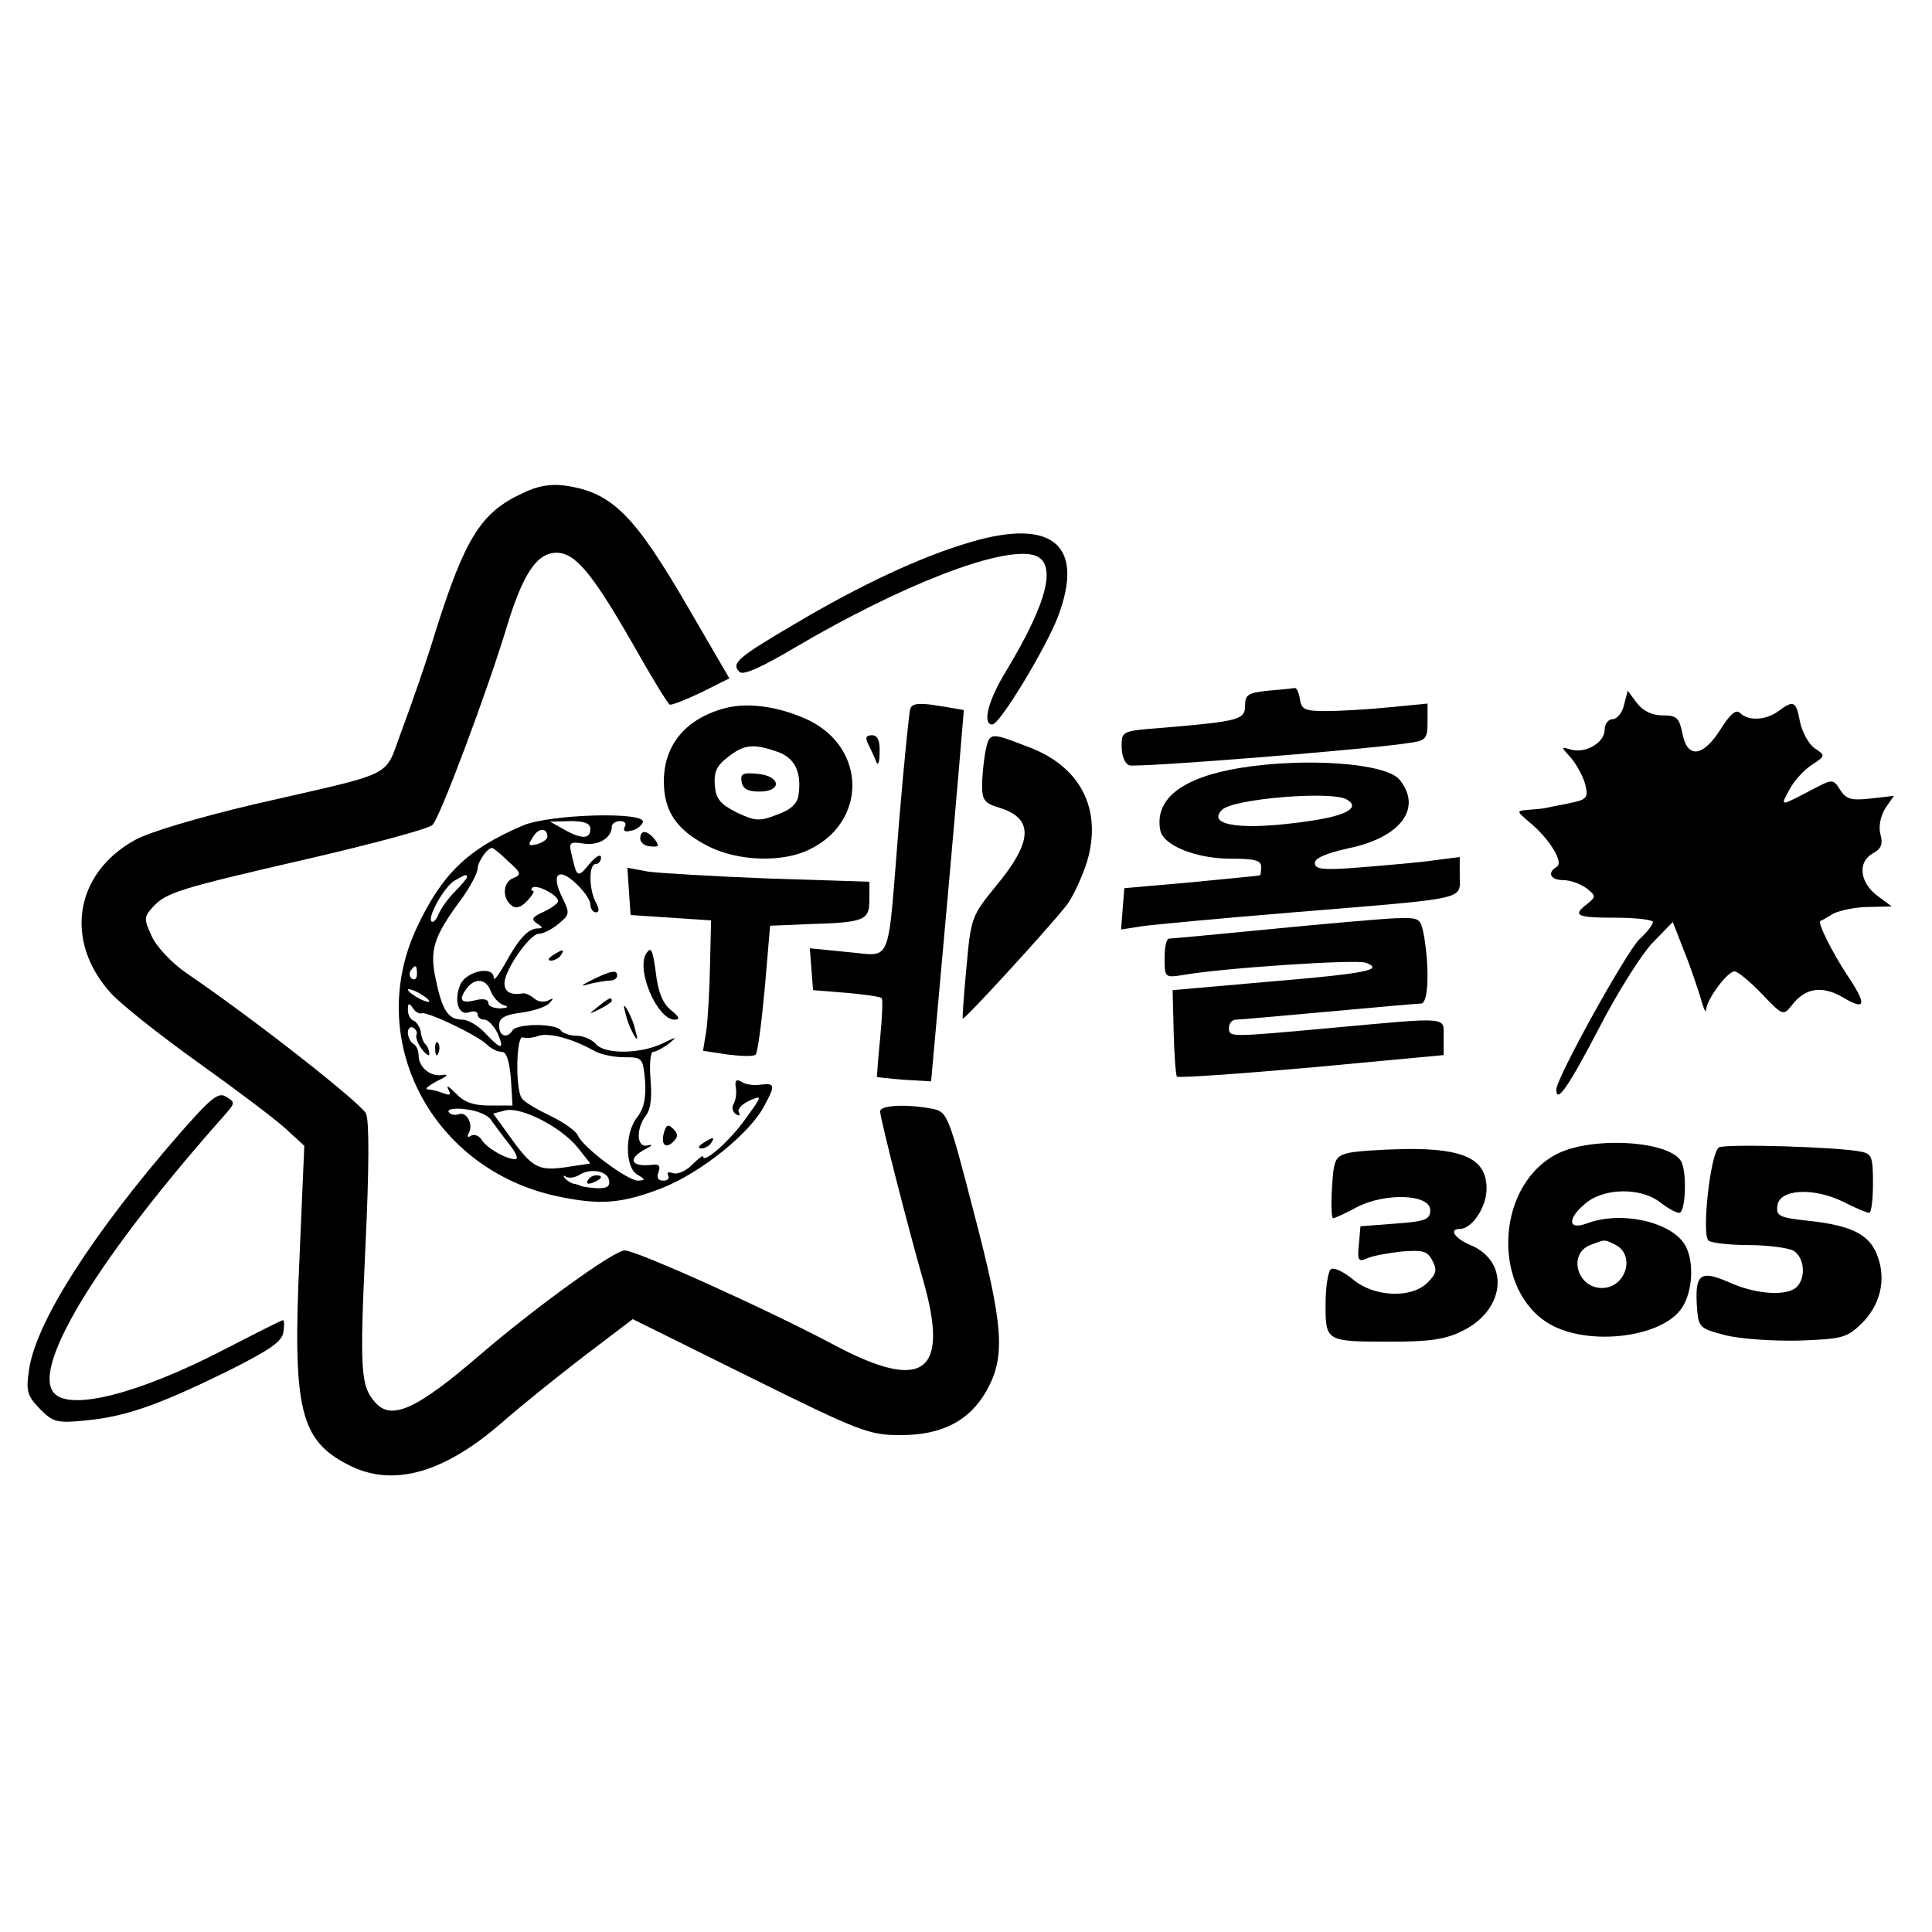 <?xml version="1.0" standalone="no"?>
<!DOCTYPE svg PUBLIC "-//W3C//DTD SVG 20010904//EN"
 "http://www.w3.org/TR/2001/REC-SVG-20010904/DTD/svg10.dtd">
<svg version="1.0" xmlns="http://www.w3.org/2000/svg"
 width="360pt" height="360pt" viewBox="0 0 360 360"
 preserveAspectRatio="xMidYMid meet">
<g transform="translate(0,360) scale(0.1,-0.1)"
fill="#000000" stroke="none">
<path d="M974 2681 c-77 -35 -107 -83 -161 -253 -18 -60 -48 -145 -64 -188
-35 -92 -3 -76 -277 -139 -101 -24 -193 -51 -220 -66 -113 -62 -133 -188 -46
-285 19 -21 92 -79 162 -129 70 -50 143 -105 163 -123 l36 -33 -9 -210 c-13
-281 1 -339 92 -385 82 -42 177 -15 285 79 33 29 101 84 152 123 l92 70 218
-108 c202 -100 222 -108 278 -108 79 -1 132 26 164 84 35 63 31 120 -25 333
-47 182 -49 185 -77 191 -47 9 -97 7 -97 -5 0 -13 53 -220 80 -314 50 -174 1
-210 -166 -121 -124 66 -368 176 -390 176 -20 0 -165 -105 -269 -194 -118
-102 -166 -124 -196 -89 -27 30 -29 59 -18 292 7 148 7 232 1 246 -9 19 -207
175 -335 262 -26 18 -55 48 -64 68 -15 32 -15 36 1 54 25 28 48 35 291 91 121
28 225 56 231 63 14 14 101 246 138 368 30 99 56 139 93 139 35 0 67 -39 141
-168 35 -62 66 -113 70 -115 4 -1 30 9 59 23 l52 26 -75 129 c-102 176 -143
217 -230 230 -27 4 -52 0 -80 -14z"/>
<path d="M1809 2590 c-90 -26 -204 -79 -327 -152 -109 -64 -120 -74 -104 -90
7 -7 42 9 106 47 196 115 379 186 441 171 46 -12 29 -85 -50 -216 -34 -55 -45
-100 -26 -100 14 0 99 141 122 200 51 134 -9 185 -162 140z"/>
<path d="M2363 2313 c-37 -4 -43 -7 -43 -28 0 -26 -11 -29 -152 -41 -78 -6
-78 -6 -78 -35 0 -17 6 -32 14 -35 13 -5 452 30 524 42 29 4 32 8 32 39 l0 34
-72 -7 c-40 -4 -93 -7 -118 -7 -39 0 -45 3 -48 23 -2 12 -6 21 -10 20 -4 -1
-26 -3 -49 -5z"/>
<path d="M3026 2286 c-3 -14 -13 -26 -21 -26 -8 0 -15 -9 -15 -20 0 -23 -34
-44 -62 -37 -20 6 -20 6 0 -16 10 -12 22 -34 26 -49 6 -25 3 -28 -31 -35 -21
-4 -41 -8 -45 -9 -5 -1 -18 -2 -30 -3 -23 -2 -23 -2 3 -24 37 -31 63 -74 50
-82 -19 -11 -12 -25 12 -25 13 0 32 -7 43 -15 18 -14 18 -16 2 -29 -29 -22
-21 -26 52 -26 39 0 70 -4 70 -8 0 -5 -11 -19 -25 -32 -25 -24 -155 -259 -155
-280 0 -28 22 4 80 115 34 66 79 137 99 158 l38 39 21 -54 c12 -29 25 -69 31
-88 5 -19 10 -29 10 -22 1 20 40 72 53 72 6 0 29 -19 51 -42 39 -41 40 -41 56
-21 25 33 57 37 96 14 42 -25 44 -13 7 42 -27 41 -56 98 -50 101 2 0 13 7 25
14 13 6 42 12 65 12 l43 1 -27 20 c-33 25 -37 63 -8 79 15 8 19 17 14 35 -4
15 0 34 9 49 l16 23 -44 -5 c-36 -4 -45 -1 -56 16 -12 20 -15 20 -44 5 -71
-37 -68 -37 -51 -5 8 16 27 37 41 46 27 18 27 18 6 32 -11 8 -23 30 -27 49 -7
39 -12 41 -40 20 -23 -17 -56 -19 -71 -4 -8 8 -18 0 -37 -30 -33 -52 -62 -55
-71 -8 -6 29 -10 34 -37 34 -20 0 -36 8 -48 23 l-17 23 -7 -27z"/>
<path d="M1353 2281 c-74 -19 -116 -68 -116 -137 0 -56 24 -91 83 -121 55 -28
140 -31 190 -5 105 52 104 186 -1 239 -52 25 -111 35 -156 24z m96 -82 c32
-11 45 -38 39 -80 -2 -16 -14 -28 -40 -37 -33 -13 -41 -12 -75 4 -30 15 -39
25 -41 50 -2 25 3 37 24 53 30 24 48 26 93 10z"/>
<path d="M1382 2143 c2 -13 12 -18 33 -18 43 0 40 29 -3 33 -28 3 -33 0 -30
-15z"/>
<path d="M1696 2279 c-2 -8 -12 -104 -21 -214 -22 -272 -11 -246 -96 -239
l-70 7 3 -39 3 -39 62 -5 c34 -3 63 -7 66 -10 2 -3 1 -36 -3 -75 -4 -38 -6
-71 -6 -72 1 0 23 -3 51 -5 l50 -3 31 345 c17 190 30 346 30 347 -1 0 -22 4
-48 8 -36 6 -49 4 -52 -6z"/>
<path d="M1618 2213 c5 -10 12 -25 15 -33 3 -8 6 0 6 18 1 22 -4 32 -14 32
-12 0 -13 -5 -7 -17z"/>
<path d="M1836 2199 c-3 -17 -6 -46 -6 -63 0 -27 5 -33 32 -41 65 -20 63 -63
-7 -147 -44 -54 -46 -58 -54 -149 -5 -52 -8 -95 -7 -97 3 -3 164 173 194 212
12 16 29 53 38 82 28 97 -13 177 -112 213 -70 27 -70 27 -78 -10z"/>
<path d="M2310 2169 c-108 -18 -159 -58 -148 -116 5 -28 66 -53 131 -53 44 0
57 -3 57 -15 0 -8 -1 -15 -2 -16 -2 -1 -59 -6 -128 -13 l-125 -11 -3 -38 -3
-39 38 6 c21 3 148 15 283 26 330 27 310 23 310 67 l0 36 -47 -6 c-27 -4 -87
-9 -135 -13 -73 -6 -88 -4 -88 8 0 9 21 18 61 27 99 20 140 75 97 128 -25 31
-174 42 -298 22z m200 -59 c25 -15 -1 -30 -71 -40 -122 -18 -192 -9 -162 21
21 21 207 36 233 19z"/>
<path d="M975 2062 c-104 -44 -152 -91 -199 -192 -97 -209 29 -449 262 -499
80 -17 120 -14 195 15 72 28 166 103 192 155 20 37 19 41 -7 38 -13 -2 -29 0
-36 5 -10 6 -13 3 -11 -10 2 -11 0 -24 -4 -31 -4 -6 -2 -15 4 -19 7 -4 9 -3 6
3 -4 6 5 15 19 22 25 11 25 10 -7 -34 -28 -40 -79 -85 -79 -70 0 3 -9 -4 -21
-16 -11 -11 -27 -18 -35 -15 -9 3 -12 1 -9 -4 3 -6 -1 -10 -9 -10 -10 0 -13 6
-9 16 4 10 1 15 -8 14 -43 -6 -52 10 -16 29 12 6 14 9 5 7 -22 -7 -24 30 -4
56 9 12 11 35 8 68 -2 28 0 50 5 50 5 0 18 7 29 15 17 14 16 14 -13 0 -41 -19
-107 -20 -123 0 -7 8 -23 15 -36 15 -12 0 -26 5 -29 10 -3 6 -24 10 -45 10
-21 0 -42 -4 -45 -10 -10 -16 -25 -11 -25 9 0 14 10 20 41 24 23 3 47 11 53
18 8 9 8 10 -2 5 -7 -4 -19 -3 -26 3 -8 7 -18 11 -22 10 -23 -4 -34 3 -34 19
0 24 47 92 64 92 8 0 24 8 36 18 22 18 22 20 8 49 -22 44 -8 58 25 27 15 -14
27 -31 27 -39 0 -8 5 -15 10 -15 7 0 7 6 0 19 -13 25 -13 71 0 71 6 0 10 6 10
13 -1 6 -10 1 -21 -12 -22 -27 -24 -27 -33 13 -7 27 -5 28 22 24 28 -4 52 11
52 32 0 5 7 10 16 10 8 0 12 -5 8 -11 -4 -7 1 -10 11 -7 10 1 20 9 23 16 6 20
-173 15 -223 -6z m125 -7 c0 -19 -17 -19 -50 0 l-25 14 38 1 c26 0 37 -4 37
-15z m-80 -14 c0 -5 -9 -11 -19 -14 -17 -4 -18 -2 -8 13 10 18 27 18 27 1z
m-73 -46 c24 -21 25 -25 10 -31 -20 -7 -22 -37 -4 -51 8 -7 18 -4 30 9 9 10
14 18 10 18 -3 0 -4 3 -1 6 8 7 48 -14 48 -25 0 -4 -12 -13 -27 -20 -22 -10
-24 -14 -12 -22 11 -7 11 -9 1 -9 -18 0 -36 -20 -61 -66 -12 -21 -21 -33 -21
-26 0 23 -50 13 -62 -12 -13 -30 -4 -60 17 -52 8 3 15 1 15 -4 0 -6 6 -10 13
-10 6 0 17 -11 24 -25 14 -32 7 -32 -23 0 -13 14 -32 25 -42 25 -27 0 -38 17
-50 75 -12 55 -4 80 48 150 16 22 29 47 30 56 0 13 18 39 27 39 2 0 16 -11 30
-25z m-77 -30 c0 -2 -10 -14 -23 -27 -13 -13 -26 -32 -30 -42 -4 -10 -10 -16
-13 -13 -8 8 24 65 43 76 21 12 23 13 23 6z m-93 -180 c0 -8 -4 -12 -9 -9 -5
3 -6 10 -3 15 9 13 12 11 12 -6z m162 -58 c10 -3 7 -5 -6 -6 -13 0 -23 4 -23
10 0 7 -10 9 -25 5 -25 -6 -31 0 -17 20 15 22 37 22 46 -2 5 -13 17 -25 25
-27z m-139 7 c0 -2 -9 0 -20 6 -11 6 -20 13 -20 16 0 2 9 0 20 -6 11 -6 20
-13 20 -16z m-14 -22 c11 3 104 -41 122 -59 7 -7 19 -13 27 -13 9 0 14 -17 17
-50 l3 -50 -42 0 c-31 0 -48 6 -64 23 -12 12 -18 16 -14 8 6 -11 4 -13 -9 -8
-10 4 -23 7 -29 7 -7 1 2 7 18 16 18 8 22 13 10 11 -23 -4 -45 14 -45 37 0 8
-4 18 -10 21 -5 3 -10 13 -10 21 0 8 5 12 10 9 6 -4 8 -9 6 -13 -2 -4 2 -16
10 -27 8 -10 14 -14 14 -9 0 6 -3 14 -7 18 -4 3 -8 14 -9 24 -2 9 -8 18 -13
20 -6 2 -11 11 -11 20 0 13 2 14 9 4 4 -7 12 -12 17 -10z m321 -70 c12 -7 37
-12 56 -12 34 0 35 -1 39 -44 2 -32 -2 -51 -14 -67 -24 -28 -24 -95 0 -108 15
-9 15 -10 1 -11 -20 0 -104 63 -112 84 -4 9 -27 25 -52 37 -25 12 -49 26 -53
33 -12 18 -10 117 2 113 6 -2 20 -1 30 3 19 6 62 -5 103 -28z m-192 -129 c6
-8 21 -29 33 -44 13 -16 19 -29 12 -29 -17 0 -54 21 -63 37 -5 7 -13 10 -19 7
-6 -4 -8 -3 -5 4 10 16 -3 41 -18 36 -7 -3 -16 -1 -19 4 -3 5 11 8 32 5 20 -2
42 -11 47 -20z m162 -52 l23 -29 -46 -7 c-51 -7 -62 -2 -106 60 l-29 40 23 6
c30 7 105 -32 135 -70z m58 -61 c2 -11 -5 -15 -24 -14 -14 1 -27 3 -28 4 -2 1
-7 3 -12 4 -5 0 -13 5 -18 10 -4 5 -3 7 2 3 6 -3 17 -1 25 4 21 13 53 7 55
-11z"/>
<path d="M811 1644 c0 -11 3 -14 6 -6 3 7 2 16 -1 19 -3 4 -6 -2 -5 -13z"/>
<path d="M1095 1400 c-3 -6 1 -7 9 -4 18 7 21 14 7 14 -6 0 -13 -4 -16 -10z"/>
<path d="M1193 2037 c0 -7 9 -14 19 -14 16 -2 17 1 8 13 -15 18 -27 18 -27 1z"/>
<path d="M1172 1939 l3 -44 75 -5 75 -5 -2 -85 c-1 -47 -4 -101 -7 -121 l-6
-37 46 -7 c25 -3 49 -4 52 0 4 4 11 59 17 123 l10 117 70 3 c107 3 115 7 115
46 l0 33 -187 6 c-104 4 -205 10 -226 13 l-38 7 3 -44z"/>
<path d="M2370 1869 c-102 -10 -188 -18 -192 -18 -5 -1 -8 -17 -8 -37 0 -35 1
-36 33 -31 71 13 326 30 342 23 35 -13 1 -20 -178 -35 l-182 -16 2 -79 c1 -43
4 -80 6 -82 2 -3 115 5 251 17 l246 23 0 33 c0 39 14 38 -205 18 -197 -18
-195 -18 -195 0 0 8 6 15 13 15 6 0 84 7 172 15 88 8 166 15 173 15 13 0 16
59 6 123 -7 37 -7 37 -53 36 -25 -1 -129 -10 -231 -20z"/>
<path d="M1204 1823 c-19 -31 21 -123 53 -123 11 0 9 5 -7 18 -15 12 -24 34
-28 70 -6 44 -9 49 -18 35z"/>
<path d="M1030 1820 c-9 -6 -10 -10 -3 -10 6 0 15 5 18 10 8 12 4 12 -15 0z"/>
<path d="M1105 1775 c-24 -12 -25 -14 -5 -8 14 3 31 6 38 6 6 0 12 4 12 9 0
11 -10 10 -45 -7z"/>
<path d="M1114 1724 c-18 -14 -18 -15 4 -4 12 6 22 13 22 15 0 8 -5 6 -26 -11z"/>
<path d="M1166 1710 c3 -14 11 -32 16 -40 6 -10 7 -7 2 10 -3 14 -11 32 -16
40 -6 10 -7 7 -2 -10z"/>
<path d="M335 1488 c-163 -187 -269 -353 -281 -441 -6 -40 -3 -48 21 -73 24
-24 31 -26 83 -21 75 7 135 28 262 90 82 41 106 57 108 75 2 12 2 22 -1 22 -2
0 -50 -24 -108 -54 -162 -84 -290 -116 -319 -81 -41 50 87 257 321 520 17 20
17 21 1 31 -15 10 -28 -1 -87 -68z"/>
<path d="M1237 1489 c-6 -23 4 -31 19 -15 8 8 7 15 -2 23 -9 9 -13 7 -17 -8z"/>
<path d="M1310 1470 c-9 -6 -10 -10 -3 -10 6 0 15 5 18 10 8 12 4 12 -15 0z"/>
<path d="M2896 1447 c-111 -63 -115 -254 -7 -315 73 -41 209 -24 245 31 20 30
23 85 7 115 -24 45 -120 67 -185 42 -36 -13 -35 11 0 39 35 28 102 28 137 1
14 -11 30 -20 36 -20 12 0 15 78 3 97 -25 39 -174 46 -236 10z m115 -167 c37
-20 18 -80 -26 -80 -46 0 -64 63 -22 80 29 11 26 11 48 0z"/>
<path d="M3203 1462 c-16 -10 -33 -165 -19 -174 6 -4 39 -8 74 -8 35 0 72 -5
83 -10 21 -12 25 -50 7 -68 -18 -18 -77 -14 -127 9 -53 23 -63 15 -59 -46 3
-39 4 -40 53 -53 28 -7 88 -11 137 -10 80 3 89 5 116 31 35 34 47 81 31 125
-14 41 -47 58 -127 67 -57 6 -63 9 -60 29 4 30 66 34 122 7 23 -12 45 -21 49
-21 4 0 7 25 7 55 0 49 -2 55 -22 59 -43 9 -253 15 -265 8z"/>
<path d="M2510 1451 c-22 -6 -25 -13 -28 -64 -2 -31 -1 -57 2 -57 3 0 23 9 45
21 53 27 136 24 136 -6 0 -17 -8 -21 -65 -25 l-65 -5 -3 -34 c-3 -29 -1 -33
15 -26 10 5 39 10 65 13 39 3 48 1 57 -17 9 -17 8 -24 -9 -41 -30 -30 -100
-27 -139 6 -17 14 -35 23 -41 19 -5 -3 -10 -32 -10 -65 0 -70 0 -70 123 -70
70 0 100 4 132 20 80 39 89 129 15 160 -29 12 -41 30 -20 30 23 0 50 41 50 75
0 55 -41 75 -150 74 -47 -1 -96 -4 -110 -8z"/>
</g>
</svg>
